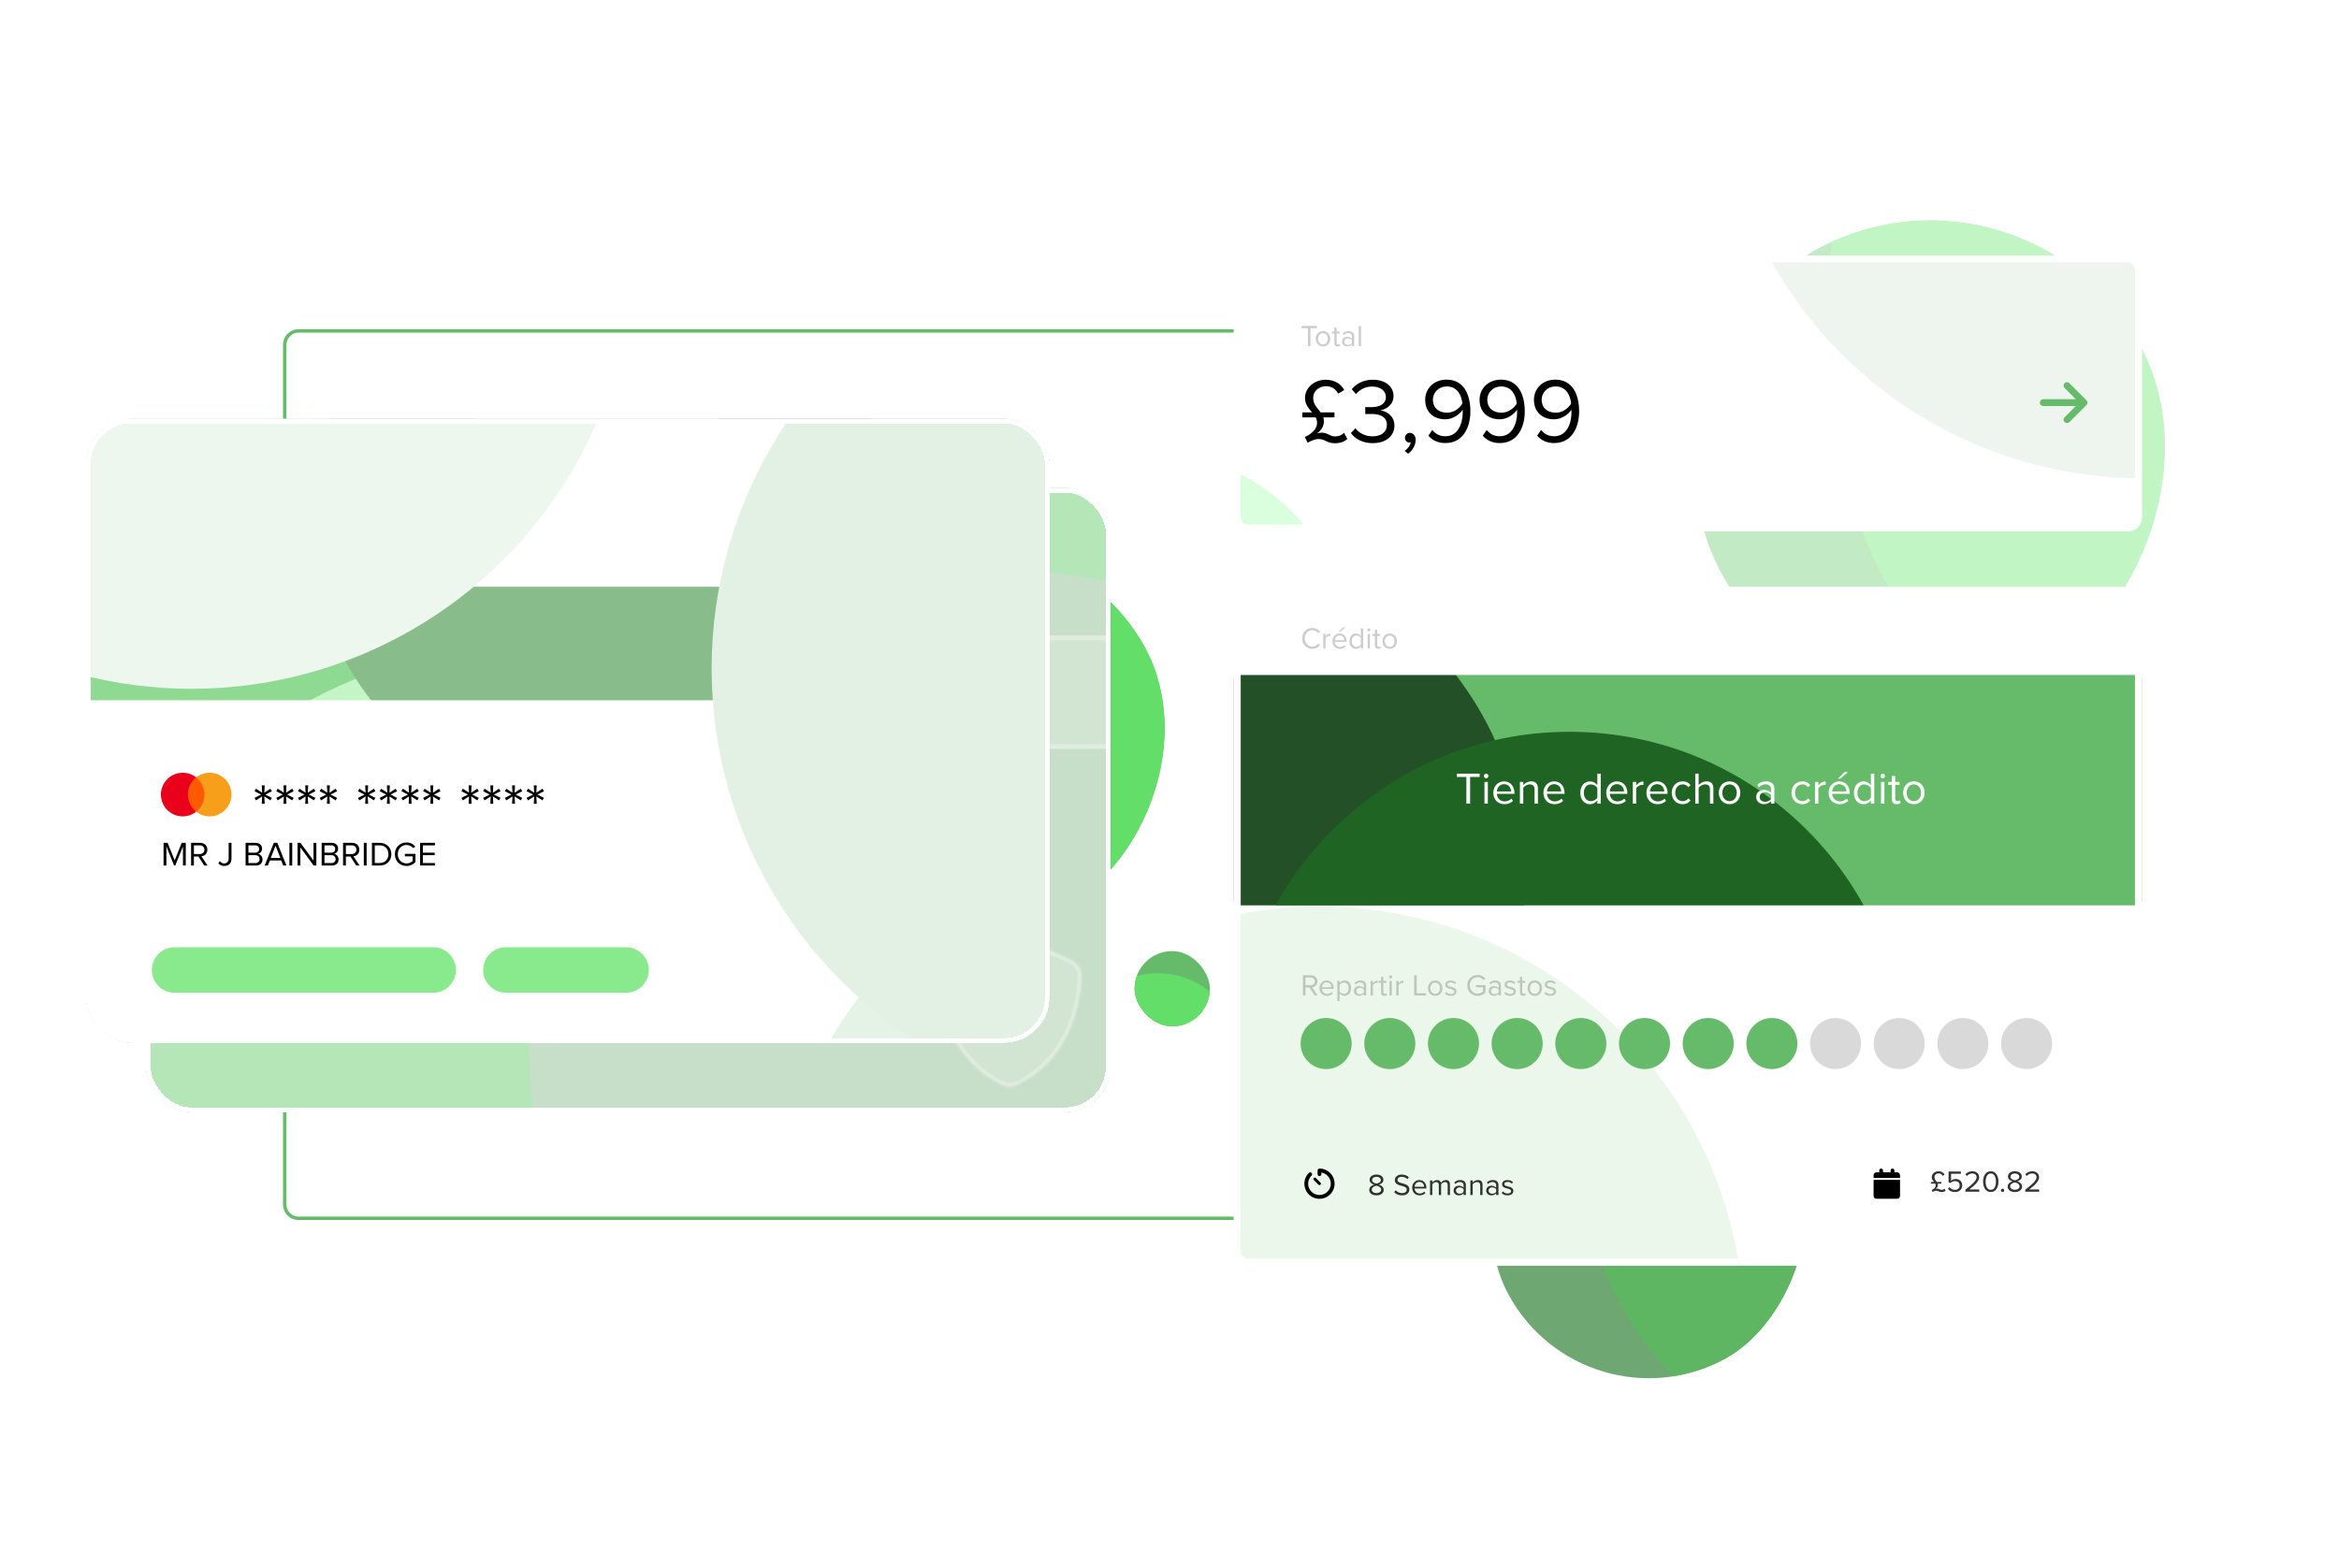 <svg width="707" height="474" viewBox="0 0 707 474" fill="none" xmlns="http://www.w3.org/2000/svg">
<path d="M86.068 325.809V364.129C86.068 366.417 87.923 368.272 90.211 368.272H435.09" stroke="#66BB6A" stroke-width="1.036" stroke-linecap="round"/>
<path d="M86.068 142.495V104.175C86.068 101.888 87.923 100.033 90.211 100.033H435.09" stroke="#66BB6A" stroke-width="1.036" stroke-linecap="round"/>
<g clip-path="url(#clip0_2052_66465)">
<circle cx="354.31" cy="298.882" r="11.392" fill="#66BB6A"/>
<g filter="url(#filter0_f_2052_66465)">
<circle cx="349.954" cy="319.321" r="25.13" fill="#63DE68"/>
</g>
</g>
<g clip-path="url(#clip1_2052_66465)">
<circle cx="295.96" cy="222.927" r="57.036" transform="rotate(-118.461 295.96 222.927)" fill="#66BB6A"/>
<g filter="url(#filter1_f_2052_66465)">
<circle cx="396.315" cy="193.332" r="125.816" transform="rotate(-118.461 396.315 193.332)" fill="#63DE68"/>
</g>
</g>
<g clip-path="url(#clip2_2052_66465)">
<circle cx="498.384" cy="368.387" r="48.213" transform="rotate(-118.461 498.384 368.387)" fill="#6FA772"/>
<g filter="url(#filter2_f_2052_66465)">
<circle cx="583.212" cy="343.372" r="106.353" transform="rotate(-118.461 583.212 343.372)" fill="#5EB562"/>
</g>
</g>
<g clip-path="url(#clip3_2052_66465)">
<circle cx="583.504" cy="138.667" r="72.041" transform="rotate(-118.461 583.504 138.667)" fill="#C2EAC4"/>
<g filter="url(#filter3_f_2052_66465)">
<circle cx="710.258" cy="101.288" r="158.914" transform="rotate(-118.461 710.258 101.288)" fill="#C1F5C3"/>
</g>
</g>
<g filter="url(#filter4_d_2052_66465)">
<g clip-path="url(#clip4_2052_66465)">
<rect x="44.145" y="147.512" width="291.214" height="226.542" fill="#B4E6B7"/>
<g filter="url(#filter5_f_2052_66465)">
<circle cx="305.021" cy="317.679" r="145.046" fill="#C7DEC8"/>
</g>
<rect x="35.91" y="192.099" width="304.556" height="34.297" fill="white" fill-opacity="0.2" style="mix-blend-mode:overlay"/>
<rect x="36.596" y="192.785" width="303.184" height="32.925" stroke="white" stroke-opacity="0.3" stroke-width="1.372"/>
<mask id="path-21-inside-1_2052_66465" fill="white">
<path d="M305.238 282.375C305.6 282.375 306.052 282.465 306.413 282.646L323.413 289.88C325.402 290.784 326.939 292.683 326.939 295.034C326.849 304.076 323.141 320.442 307.589 327.947C306.052 328.671 304.334 328.671 302.796 327.947C287.244 320.442 283.537 304.076 283.537 295.034C283.446 292.683 284.983 290.784 286.973 289.88L303.972 282.646C304.334 282.465 304.786 282.375 305.238 282.375Z"/>
</mask>
<path d="M305.238 282.375C305.6 282.375 306.052 282.465 306.413 282.646L323.413 289.88C325.402 290.784 326.939 292.683 326.939 295.034C326.849 304.076 323.141 320.442 307.589 327.947C306.052 328.671 304.334 328.671 302.796 327.947C287.244 320.442 283.537 304.076 283.537 295.034C283.446 292.683 284.983 290.784 286.973 289.88L303.972 282.646C304.334 282.465 304.786 282.375 305.238 282.375Z" fill="white" fill-opacity="0.2" style="mix-blend-mode:overlay"/>
<path d="M306.413 282.646L305.879 283.713L305.912 283.73L305.946 283.744L306.413 282.646ZM323.413 289.88L323.907 288.793L323.893 288.787L323.88 288.781L323.413 289.88ZM326.939 295.034L328.133 295.046V295.034H326.939ZM307.589 327.947L308.097 329.027L308.108 329.022L307.589 327.947ZM302.796 327.947L302.278 329.022L302.288 329.027L302.796 327.947ZM283.537 295.034H284.73V295.011L284.729 294.988L283.537 295.034ZM286.973 289.88L286.505 288.781L286.492 288.787L286.479 288.793L286.973 289.88ZM303.972 282.646L304.439 283.744L304.473 283.73L304.506 283.713L303.972 282.646ZM305.238 283.568C305.436 283.568 305.702 283.625 305.879 283.713L306.947 281.578C306.401 281.305 305.763 281.181 305.238 281.181V283.568ZM305.946 283.744L322.945 290.978L323.88 288.781L306.881 281.547L305.946 283.744ZM322.919 290.966C324.572 291.718 325.745 293.243 325.745 295.034H328.133C328.133 292.123 326.231 289.85 323.907 288.793L322.919 290.966ZM325.745 295.022C325.657 303.874 322.021 319.658 307.07 326.872L308.108 329.022C324.262 321.227 328.04 304.278 328.133 295.046L325.745 295.022ZM307.081 326.867C305.865 327.439 304.52 327.439 303.305 326.867L302.288 329.027C304.147 329.902 306.238 329.902 308.097 329.027L307.081 326.867ZM303.315 326.872C288.365 319.658 284.73 303.874 284.73 295.034H282.343C282.343 304.278 286.123 321.227 302.278 329.022L303.315 326.872ZM284.729 294.988C284.662 293.233 285.807 291.721 287.467 290.966L286.479 288.793C284.16 289.847 282.23 292.132 282.344 295.079L284.729 294.988ZM287.44 290.978L304.439 283.744L303.505 281.547L286.505 288.781L287.44 290.978ZM304.506 283.713C304.668 283.632 304.929 283.568 305.238 283.568V281.181C304.642 281.181 303.999 281.298 303.438 281.578L304.506 283.713Z" fill="white" fill-opacity="0.3" mask="url(#path-21-inside-1_2052_66465)"/>
</g>
<rect x="44.842" y="148.21" width="290.128" height="187.237" rx="13.021" stroke="white" stroke-width="1.396" shape-rendering="crispEdges"/>
</g>
<g filter="url(#filter6_d_2052_66465)">
<g clip-path="url(#clip5_2052_66465)">
<g filter="url(#filter7_f_2052_66465)">
<circle cx="57.59" cy="215.737" r="123.551" fill="#1DB524"/>
</g>
<g filter="url(#filter8_f_2052_66465)">
<circle cx="160.017" cy="334.99" r="140" fill="#88EA8D"/>
</g>
<g filter="url(#filter9_f_2052_66465)">
<circle cx="387.869" cy="226.016" r="197.383" fill="#1D541F"/>
</g>
<g filter="url(#filter10_f_2052_66465)">
<circle cx="181.324" cy="157.793" r="87.663" fill="#117816"/>
</g>
<rect x="26" y="177.419" width="291.214" height="34.297" fill="white" fill-opacity="0.5"/>
<rect x="26" y="126.578" width="291.214" height="50.841" fill="white"/>
<path fill-rule="evenodd" clip-rule="evenodd" d="M26 211.633H317.214V315.21H26V211.633ZM45.894 293.201C45.894 289.409 48.968 286.335 52.76 286.335H130.943C134.735 286.335 137.809 289.409 137.809 293.201C137.809 296.993 134.735 300.067 130.943 300.067H52.76C48.968 300.067 45.894 296.993 45.894 293.201ZM152.905 286.335C149.113 286.335 146.039 289.409 146.039 293.201C146.039 296.993 149.113 300.067 152.905 300.067H189.247C193.039 300.067 196.113 296.993 196.113 293.201C196.113 289.409 193.039 286.335 189.247 286.335H152.905Z" fill="white"/>
<g filter="url(#filter11_f_2052_66465)">
<circle cx="365.88" cy="382.089" r="133.415" fill="#E5F2E6"/>
</g>
<g filter="url(#filter12_f_2052_66465)">
<circle cx="348.516" cy="202.076" r="133.415" fill="#E3F0E4"/>
</g>
<g filter="url(#filter13_f_2052_66465)">
<circle cx="57.897" cy="74.79" r="133.415" fill="#EEF7EE"/>
</g>
<path d="M62.175 234.995H56.404V245.363H62.175V234.995Z" fill="#FF5A00"/>
<path d="M56.787 240.179C56.787 238.072 57.778 236.203 59.297 234.995C58.179 234.116 56.768 233.584 55.229 233.584C51.584 233.584 48.635 236.534 48.635 240.179C48.635 243.824 51.584 246.774 55.229 246.774C56.768 246.774 58.179 246.242 59.297 245.363C57.776 244.172 56.787 242.285 56.787 240.179Z" fill="#EB001B"/>
<path d="M69.959 240.179C69.959 243.824 67.01 246.774 63.365 246.774C61.826 246.774 60.415 246.242 59.297 245.363C60.836 244.153 61.807 242.285 61.807 240.179C61.807 238.072 60.816 236.203 59.297 234.995C60.413 234.116 61.824 233.584 63.362 233.584C67.01 233.584 69.959 236.553 69.959 240.179Z" fill="#F79E1B"/>
<path d="M80.01 242.961H79.121L79.237 240.739L77.363 241.937L76.938 241.184L78.908 240.179L76.938 239.174L77.363 238.401L79.237 239.619L79.121 237.397H80.01L79.894 239.619L81.748 238.401L82.193 239.174L80.222 240.179L82.193 241.184L81.748 241.937L79.894 240.739L80.01 242.961Z" fill="black"/>
<path d="M86.576 242.961H85.687L85.803 240.739L83.929 241.937L83.504 241.184L85.474 240.179L83.504 239.174L83.929 238.401L85.803 239.619L85.687 237.397H86.576L86.46 239.619L88.315 238.401L88.759 239.174L86.788 240.179L88.759 241.184L88.315 241.937L86.46 240.739L86.576 242.961Z" fill="black"/>
<path d="M93.142 242.961H92.253L92.369 240.739L90.495 241.937L90.07 241.184L92.04 240.179L90.07 239.174L90.495 238.401L92.369 239.619L92.253 237.397H93.142L93.026 239.619L94.881 238.401L95.325 239.174L93.354 240.179L95.325 241.184L94.881 241.937L93.026 240.739L93.142 242.961Z" fill="black"/>
<path d="M99.708 242.961H98.819L98.935 240.739L97.061 241.937L96.636 241.184L98.607 240.179L96.636 239.174L97.061 238.401L98.935 239.619L98.819 237.397H99.708L99.592 239.619L101.447 238.401L101.891 239.174L99.921 240.179L101.891 241.184L101.447 241.937L99.592 240.739L99.708 242.961Z" fill="black"/>
<path d="M111.274 242.961H110.385L110.501 240.739L108.627 241.937L108.202 241.184L110.173 240.179L108.202 239.174L108.627 238.401L110.501 239.619L110.385 237.397H111.274L111.158 239.619L113.013 238.401L113.457 239.174L111.487 240.179L113.457 241.184L113.013 241.937L111.158 240.739L111.274 242.961Z" fill="black"/>
<path d="M117.84 242.961H116.952L117.067 240.739L115.193 241.937L114.768 241.184L116.739 240.179L114.768 239.174L115.193 238.401L117.067 239.619L116.952 237.397H117.84L117.724 239.619L119.579 238.401L120.024 239.174L118.053 240.179L120.024 241.184L119.579 241.937L117.724 240.739L117.84 242.961Z" fill="black"/>
<path d="M124.406 242.961H123.518L123.634 240.739L121.759 241.937L121.334 241.184L123.305 240.179L121.334 239.174L121.759 238.401L123.634 239.619L123.518 237.397H124.406L124.29 239.619L126.145 238.401L126.59 239.174L124.619 240.179L126.59 241.184L126.145 241.937L124.29 240.739L124.406 242.961Z" fill="black"/>
<path d="M130.973 242.961H130.084L130.2 240.739L128.326 241.937L127.901 241.184L129.871 240.179L127.901 239.174L128.326 238.401L130.2 239.619L130.084 237.397H130.973L130.857 239.619L132.711 238.401L133.156 239.174L131.185 240.179L133.156 241.184L132.711 241.937L130.857 240.739L130.973 242.961Z" fill="black"/>
<path d="M142.539 242.961H141.65L141.766 240.739L139.892 241.937L139.467 241.184L141.437 240.179L139.467 239.174L139.892 238.401L141.766 239.619L141.65 237.397H142.539L142.423 239.619L144.278 238.401L144.722 239.174L142.751 240.179L144.722 241.184L144.278 241.937L142.423 240.739L142.539 242.961Z" fill="black"/>
<path d="M149.105 242.961H148.216L148.332 240.739L146.458 241.937L146.033 241.184L148.004 240.179L146.033 239.174L146.458 238.401L148.332 239.619L148.216 237.397H149.105L148.989 239.619L150.844 238.401L151.288 239.174L149.317 240.179L151.288 241.184L150.844 241.937L148.989 240.739L149.105 242.961Z" fill="black"/>
<path d="M155.671 242.961H154.782L154.898 240.739L153.024 241.937L152.599 241.184L154.57 240.179L152.599 239.174L153.024 238.401L154.898 239.619L154.782 237.397H155.671L155.555 239.619L157.41 238.401L157.854 239.174L155.884 240.179L157.854 241.184L157.41 241.937L155.555 240.739L155.671 242.961Z" fill="black"/>
<path d="M162.237 242.961H161.348L161.464 240.739L159.59 241.937L159.165 241.184L161.136 240.179L159.165 239.174L159.59 238.401L161.464 239.619L161.348 237.397H162.237L162.121 239.619L163.976 238.401L164.42 239.174L162.45 240.179L164.42 241.184L163.976 241.937L162.121 240.739L162.237 242.961Z" fill="black"/>
<path d="M56.156 261.633H55.302V255.861L52.977 261.633H52.627L50.291 255.861V261.633H49.437V254.77H50.662L52.802 260.059L54.932 254.77H56.156V261.633ZM62.737 261.633H61.729L59.99 258.906H58.611V261.633H57.757V254.77H60.514C61.77 254.77 62.675 255.573 62.675 256.838C62.675 258.073 61.821 258.752 60.885 258.834L62.737 261.633ZM60.412 258.155C61.224 258.155 61.79 257.61 61.79 256.838C61.79 256.056 61.224 255.531 60.412 255.531H58.611V258.155H60.412ZM67.79 261.756C67.07 261.756 66.474 261.52 66 260.964L66.453 260.316C66.741 260.676 67.142 260.995 67.739 260.995C68.583 260.995 69.118 260.408 69.118 259.554V254.77H69.972V259.565C69.972 261.046 69.015 261.756 67.79 261.756ZM77.363 261.633H74.236V254.77H77.291C78.485 254.77 79.216 255.49 79.216 256.519C79.216 257.383 78.639 257.96 78.012 258.093C78.742 258.207 79.349 258.958 79.349 259.781C79.349 260.882 78.619 261.633 77.363 261.633ZM77.147 257.744C77.919 257.744 78.331 257.27 78.331 256.643C78.331 256.025 77.919 255.531 77.147 255.531H75.09V257.744H77.147ZM77.199 260.871C77.991 260.871 78.464 260.419 78.464 259.688C78.464 259.061 78.032 258.505 77.199 258.505H75.09V260.871H77.199ZM86.582 261.633H85.604L84.997 260.1H81.581L80.974 261.633H79.996L82.764 254.77H83.824L86.582 261.633ZM84.75 259.349L83.289 255.645L81.838 259.349H84.75ZM88.333 261.633H87.479V254.77H88.333V261.633ZM95.62 261.633H94.797L90.794 256.159V261.633H89.941V254.77H90.815L94.766 260.131V254.77H95.62V261.633ZM100.353 261.633H97.225V254.77H100.281C101.475 254.77 102.205 255.49 102.205 256.519C102.205 257.383 101.629 257.96 101.001 258.093C101.732 258.207 102.339 258.958 102.339 259.781C102.339 260.882 101.608 261.633 100.353 261.633ZM100.137 257.744C100.909 257.744 101.32 257.27 101.32 256.643C101.32 256.025 100.909 255.531 100.137 255.531H98.079V257.744H100.137ZM100.188 260.871C100.981 260.871 101.454 260.419 101.454 259.688C101.454 259.061 101.022 258.505 100.188 258.505H98.079V260.871H100.188ZM108.676 261.633H107.668L105.929 258.906H104.55V261.633H103.696V254.77H106.454C107.709 254.77 108.614 255.573 108.614 256.838C108.614 258.073 107.76 258.752 106.824 258.834L108.676 261.633ZM106.351 258.155C107.163 258.155 107.729 257.61 107.729 256.838C107.729 256.056 107.163 255.531 106.351 255.531H104.55V258.155H106.351ZM110.82 261.633H109.966V254.77H110.82V261.633ZM114.774 261.633H112.428V254.77H114.774C116.914 254.77 118.292 256.262 118.292 258.207C118.292 260.161 116.914 261.633 114.774 261.633ZM114.774 260.871C116.44 260.871 117.408 259.678 117.408 258.207C117.408 256.725 116.471 255.531 114.774 255.531H113.282V260.871H114.774ZM122.883 261.767C120.928 261.767 119.354 260.336 119.354 258.207C119.354 256.066 120.928 254.657 122.883 254.657C124.108 254.657 124.952 255.192 125.548 255.933L124.869 256.365C124.437 255.809 123.707 255.418 122.883 255.418C121.381 255.418 120.239 256.56 120.239 258.207C120.239 259.832 121.381 260.995 122.883 260.995C123.707 260.995 124.386 260.604 124.735 260.254V258.865H122.369V258.104H125.579V260.573C124.941 261.293 124.005 261.767 122.883 261.767ZM131.463 261.633H126.967V254.77H131.463V255.531H127.821V257.744H131.391V258.505H127.821V260.871H131.463V261.633Z" fill="black"/>
</g>
<rect x="26.698" y="127.276" width="289.819" height="187.237" rx="13.021" stroke="white" stroke-width="1.396" shape-rendering="crispEdges"/>
</g>
<g filter="url(#filter14_d_2052_66465)">
<g clip-path="url(#clip6_2052_66465)">
<rect x="372.949" y="77.248" width="274.453" height="83.364" rx="4.143" fill="white"/>
<g filter="url(#filter15_f_2052_66465)">
<circle cx="647.404" cy="16.144" r="128.423" fill="#EEF4EE"/>
</g>
<g filter="url(#filter16_f_2052_66465)">
<circle cx="349.129" cy="195.315" r="57.998" fill="#DAFFDC"/>
</g>
<path d="M396.103 104.62H395.345V99.203H393.417V98.527H398.04V99.203H396.103V104.62ZM399.895 104.73C398.552 104.73 397.712 103.689 397.712 102.41C397.712 101.131 398.552 100.098 399.895 100.098C401.238 100.098 402.079 101.131 402.079 102.41C402.079 103.689 401.238 104.73 399.895 104.73ZM399.895 104.118C400.836 104.118 401.357 103.314 401.357 102.41C401.357 101.514 400.836 100.71 399.895 100.71C398.954 100.71 398.424 101.514 398.424 102.41C398.424 103.314 398.954 104.118 399.895 104.118ZM404.31 104.73C403.662 104.73 403.333 104.355 403.333 103.698V100.811H402.602V100.208H403.333V99.002H404.018V100.208H404.913V100.811H404.018V103.551C404.018 103.88 404.164 104.118 404.466 104.118C404.657 104.118 404.84 104.036 404.932 103.935L405.133 104.447C404.959 104.611 404.712 104.73 404.31 104.73ZM409.325 104.62H408.64V104.118C408.275 104.52 407.772 104.73 407.178 104.73C406.429 104.73 405.634 104.228 405.634 103.268C405.634 102.282 406.429 101.816 407.178 101.816C407.781 101.816 408.284 102.008 408.64 102.419V101.624C408.64 101.03 408.165 100.692 407.526 100.692C406.996 100.692 406.566 100.884 406.173 101.304L405.854 100.829C406.329 100.336 406.895 100.098 407.617 100.098C408.549 100.098 409.325 100.518 409.325 101.587V104.62ZM408.64 103.689V102.857C408.375 102.492 407.909 102.309 407.425 102.309C406.786 102.309 406.338 102.711 406.338 103.277C406.338 103.835 406.786 104.237 407.425 104.237C407.909 104.237 408.375 104.054 408.64 103.689ZM411.384 104.62H410.699V98.527H411.384V104.62Z" fill="black" fill-opacity="0.2"/>
<path d="M406.256 130.811L407.258 132.674C406.479 133.426 405.255 133.982 403.502 133.982C402.194 133.982 401.471 133.648 400.776 133.314C400.136 133.008 399.524 132.702 398.522 132.702C397.548 132.702 396.408 133.203 395.239 133.815L394.405 132.09C396.769 131.033 398.105 129.503 398.105 127.834C398.105 127.194 397.938 126.665 397.688 126.165H393.654V124.662H396.603C396.547 124.579 396.463 124.523 396.408 124.44C395.462 123.327 394.46 122.158 394.46 120.267C394.46 117.206 397.298 114.786 400.692 114.786C403.224 114.786 405.282 115.927 406.312 117.902L404.448 119.015C403.975 117.846 402.612 116.733 400.915 116.733C398.8 116.733 396.936 118.069 396.936 120.294C396.936 121.908 397.771 122.91 398.578 123.883C398.773 124.134 398.995 124.384 399.19 124.662H403.363V126.165H399.997C400.108 126.526 400.164 126.916 400.164 127.361C400.164 129.058 399.19 130.226 398.049 131.033C398.439 130.894 398.995 130.783 399.496 130.783C400.414 130.783 401.054 131.089 401.694 131.395C402.278 131.673 402.834 131.923 403.613 131.923C404.837 131.923 405.867 131.311 406.256 130.811ZM408.331 130.894L409.694 129.447C410.779 130.894 412.671 131.896 414.869 131.896C417.567 131.896 419.209 130.56 419.209 128.418C419.209 126.109 417.317 125.135 414.591 125.135C413.812 125.135 412.949 125.135 412.671 125.163V123.049C412.977 123.076 413.839 123.076 414.591 123.076C416.927 123.076 418.903 122.158 418.903 120.016C418.903 117.958 417.011 116.845 414.757 116.845C412.727 116.845 411.224 117.624 409.861 119.098L408.581 117.652C409.917 116.038 412.059 114.786 414.924 114.786C418.485 114.786 421.212 116.594 421.212 119.738C421.212 122.409 418.958 123.744 417.206 124.05C418.903 124.189 421.49 125.636 421.49 128.613C421.49 131.701 419.014 133.954 414.924 133.954C411.781 133.954 409.472 132.563 408.331 130.894ZM425.625 137.154L424.596 136.291C425.486 135.707 426.293 134.622 426.404 133.704C426.349 133.732 426.154 133.759 426.015 133.759C425.236 133.759 424.679 133.175 424.679 132.341C424.679 131.534 425.319 130.838 426.154 130.838C427.072 130.838 427.906 131.617 427.906 132.953C427.906 134.65 426.905 136.235 425.625 137.154ZM431.759 131.701L432.927 129.976C433.873 131.089 434.986 131.868 436.905 131.868C440.661 131.868 442.136 128.112 442.136 124.607C442.136 124.356 442.136 124.106 442.108 123.855C441.301 125.135 439.242 126.749 436.878 126.749C433.539 126.749 430.785 124.774 430.785 120.823C430.785 117.624 433.233 114.758 437.267 114.758C442.47 114.758 444.445 119.293 444.445 124.356C444.445 129.364 442.108 133.926 436.905 133.926C434.541 133.926 432.927 133.036 431.759 131.701ZM442.024 121.991C441.83 119.682 440.606 116.817 437.378 116.817C434.541 116.817 433.122 118.987 433.122 120.74C433.122 123.466 435.014 124.746 437.406 124.746C439.242 124.746 441.051 123.633 442.024 121.991ZM448.195 131.701L449.364 129.976C450.31 131.089 451.423 131.868 453.342 131.868C457.098 131.868 458.572 128.112 458.572 124.607C458.572 124.356 458.572 124.106 458.545 123.855C457.738 125.135 455.679 126.749 453.314 126.749C449.976 126.749 447.222 124.774 447.222 120.823C447.222 117.624 449.67 114.758 453.704 114.758C458.906 114.758 460.882 119.293 460.882 124.356C460.882 129.364 458.545 133.926 453.342 133.926C450.978 133.926 449.364 133.036 448.195 131.701ZM458.461 121.991C458.266 119.682 457.042 116.817 453.815 116.817C450.978 116.817 449.559 118.987 449.559 120.74C449.559 123.466 451.45 124.746 453.843 124.746C455.679 124.746 457.487 123.633 458.461 121.991ZM464.632 131.701L465.801 129.976C466.747 131.089 467.859 131.868 469.779 131.868C473.535 131.868 475.009 128.112 475.009 124.607C475.009 124.356 475.009 124.106 474.981 123.855C474.175 125.135 472.116 126.749 469.751 126.749C466.413 126.749 463.659 124.774 463.659 120.823C463.659 117.624 466.107 114.758 470.141 114.758C475.343 114.758 477.318 119.293 477.318 124.356C477.318 129.364 474.981 133.926 469.779 133.926C467.414 133.926 465.801 133.036 464.632 131.701ZM474.898 121.991C474.703 119.682 473.479 116.817 470.252 116.817C467.414 116.817 465.995 118.987 465.995 120.74C465.995 123.466 467.887 124.746 470.28 124.746C472.116 124.746 473.924 123.633 474.898 121.991Z" fill="black"/>
<path d="M630.662 122.439L625.514 127.587C625.128 128.005 624.453 128.005 624.067 127.587C623.648 127.201 623.648 126.525 624.067 126.139L627.445 122.728H617.6C617.021 122.728 616.57 122.278 616.57 121.699C616.57 121.152 617.021 120.669 617.6 120.669H627.445L624.067 117.291C623.648 116.905 623.648 116.23 624.067 115.843C624.453 115.425 625.128 115.425 625.514 115.843L630.662 120.991C631.08 121.377 631.08 122.053 630.662 122.439Z" fill="#66BB6A"/>
</g>
<rect x="373.985" y="78.284" width="272.382" height="81.292" rx="3.107" stroke="white" stroke-width="2.071"/>
</g>
<g filter="url(#filter17_d_2052_66465)">
<g clip-path="url(#clip7_2052_66465)">
<rect x="372.949" y="177.36" width="274.453" height="205.174" rx="4.143" fill="white"/>
<g filter="url(#filter18_f_2052_66465)">
<circle cx="398.843" cy="402.449" r="128.423" fill="#EBF7EB"/>
</g>
<g clip-path="url(#clip8_2052_66465)">
<rect x="372.949" y="204.026" width="274.453" height="69.658" rx="1.257" fill="#66BB6A"/>
<g filter="url(#filter19_f_2052_66465)">
<circle cx="359.484" cy="265.74" r="101.496" fill="#245027"/>
</g>
<g filter="url(#filter20_f_2052_66465)">
<circle cx="474.445" cy="322.702" r="101.496" fill="#1F6422"/>
</g>
<path d="M444.361 242.923H443.233V234.862H440.365V233.856H447.243V234.862H444.361V242.923ZM449.205 235.256C448.838 235.256 448.525 234.944 448.525 234.563C448.525 234.182 448.838 233.883 449.205 233.883C449.586 233.883 449.898 234.182 449.898 234.563C449.898 234.944 449.586 235.256 449.205 235.256ZM449.722 242.923H448.702V236.357H449.722V242.923ZM451.375 239.633C451.375 237.73 452.734 236.194 454.61 236.194C456.595 236.194 457.764 237.744 457.764 239.715V239.973H452.449C452.53 241.21 453.4 242.243 454.814 242.243C455.562 242.243 456.323 241.944 456.839 241.414L457.329 242.08C456.676 242.733 455.793 243.086 454.719 243.086C452.775 243.086 451.375 241.686 451.375 239.633ZM454.596 237.037C453.196 237.037 452.503 238.22 452.449 239.226H456.758C456.744 238.247 456.092 237.037 454.596 237.037ZM464.866 242.923H463.847V238.627C463.847 237.472 463.262 237.105 462.379 237.105C461.577 237.105 460.815 237.594 460.435 238.124V242.923H459.415V236.357H460.435V237.309C460.897 236.765 461.794 236.194 462.773 236.194C464.146 236.194 464.866 236.887 464.866 238.315V242.923ZM466.522 239.633C466.522 237.73 467.881 236.194 469.757 236.194C471.742 236.194 472.911 237.744 472.911 239.715V239.973H467.596C467.677 241.21 468.547 242.243 469.961 242.243C470.709 242.243 471.47 241.944 471.986 241.414L472.476 242.08C471.823 242.733 470.94 243.086 469.866 243.086C467.922 243.086 466.522 241.686 466.522 239.633ZM469.743 237.037C468.343 237.037 467.65 238.22 467.596 239.226H471.905C471.891 238.247 471.239 237.037 469.743 237.037ZM483.844 242.923H482.825V241.944C482.335 242.61 481.533 243.086 480.609 243.086C478.896 243.086 477.686 241.781 477.686 239.647C477.686 237.554 478.882 236.194 480.609 236.194C481.492 236.194 482.294 236.629 482.825 237.35V233.856H483.844V242.923ZM482.825 241.142V238.165C482.458 237.594 481.669 237.105 480.854 237.105C479.535 237.105 478.746 238.192 478.746 239.647C478.746 241.102 479.535 242.175 480.854 242.175C481.669 242.175 482.458 241.713 482.825 241.142ZM485.505 239.633C485.505 237.73 486.865 236.194 488.741 236.194C490.725 236.194 491.894 237.744 491.894 239.715V239.973H486.579C486.661 241.21 487.531 242.243 488.945 242.243C489.692 242.243 490.453 241.944 490.97 241.414L491.459 242.08C490.807 242.733 489.923 243.086 488.849 243.086C486.905 243.086 485.505 241.686 485.505 239.633ZM488.727 237.037C487.327 237.037 486.634 238.22 486.579 239.226H490.888C490.875 238.247 490.222 237.037 488.727 237.037ZM494.565 242.923H493.546V236.357H494.565V237.418C495.095 236.724 495.857 236.221 496.754 236.221V237.268C496.632 237.241 496.509 237.227 496.346 237.227C495.721 237.227 494.864 237.744 494.565 238.274V242.923ZM497.652 239.633C497.652 237.73 499.012 236.194 500.887 236.194C502.872 236.194 504.041 237.744 504.041 239.715V239.973H498.726C498.808 241.21 499.678 242.243 501.091 242.243C501.839 242.243 502.6 241.944 503.117 241.414L503.606 242.08C502.954 242.733 502.07 243.086 500.996 243.086C499.052 243.086 497.652 241.686 497.652 239.633ZM500.874 237.037C499.474 237.037 498.78 238.22 498.726 239.226H503.035C503.022 238.247 502.369 237.037 500.874 237.037ZM505.312 239.633C505.312 237.689 506.631 236.194 508.588 236.194C509.784 236.194 510.491 236.684 510.994 237.336L510.314 237.961C509.879 237.363 509.322 237.105 508.642 237.105C507.242 237.105 506.372 238.179 506.372 239.633C506.372 241.088 507.242 242.175 508.642 242.175C509.322 242.175 509.879 241.904 510.314 241.319L510.994 241.944C510.491 242.597 509.784 243.086 508.588 243.086C506.631 243.086 505.312 241.591 505.312 239.633ZM517.888 242.923H516.868V238.6C516.868 237.445 516.27 237.105 515.387 237.105C514.598 237.105 513.837 237.594 513.443 238.124V242.923H512.423V233.856H513.443V237.309C513.905 236.765 514.802 236.194 515.794 236.194C517.167 236.194 517.888 236.86 517.888 238.288V242.923ZM522.792 243.086C520.794 243.086 519.543 241.537 519.543 239.633C519.543 237.73 520.794 236.194 522.792 236.194C524.79 236.194 526.041 237.73 526.041 239.633C526.041 241.537 524.79 243.086 522.792 243.086ZM522.792 242.175C524.192 242.175 524.967 240.979 524.967 239.633C524.967 238.301 524.192 237.105 522.792 237.105C521.392 237.105 520.603 238.301 520.603 239.633C520.603 240.979 521.392 242.175 522.792 242.175ZM536.332 242.923H535.313V242.175C534.769 242.774 534.022 243.086 533.138 243.086C532.023 243.086 530.841 242.339 530.841 240.911C530.841 239.443 532.023 238.75 533.138 238.75C534.035 238.75 534.783 239.035 535.313 239.647V238.464C535.313 237.581 534.606 237.078 533.654 237.078C532.866 237.078 532.227 237.363 531.643 237.989L531.167 237.282C531.874 236.548 532.717 236.194 533.79 236.194C535.177 236.194 536.332 236.819 536.332 238.41V242.923ZM535.313 241.537V240.299C534.919 239.756 534.225 239.484 533.505 239.484C532.553 239.484 531.887 240.082 531.887 240.925C531.887 241.754 532.553 242.352 533.505 242.352C534.225 242.352 534.919 242.08 535.313 241.537ZM541.5 239.633C541.5 237.689 542.819 236.194 544.776 236.194C545.973 236.194 546.68 236.684 547.182 237.336L546.503 237.961C546.068 237.363 545.51 237.105 544.831 237.105C543.431 237.105 542.561 238.179 542.561 239.633C542.561 241.088 543.431 242.175 544.831 242.175C545.51 242.175 546.068 241.904 546.503 241.319L547.182 241.944C546.68 242.597 545.973 243.086 544.776 243.086C542.819 243.086 541.5 241.591 541.5 239.633ZM549.631 242.923H548.611V236.357H549.631V237.418C550.161 236.724 550.922 236.221 551.82 236.221V237.268C551.697 237.241 551.575 237.227 551.412 237.227C550.786 237.227 549.93 237.744 549.631 238.274V242.923ZM558.59 233.407L556.293 235.365H555.518L557.53 233.407H558.59ZM552.718 239.633C552.718 237.73 554.077 236.194 555.953 236.194C557.938 236.194 559.107 237.744 559.107 239.715V239.973H553.792C553.873 241.21 554.743 242.243 556.157 242.243C556.905 242.243 557.666 241.944 558.183 241.414L558.672 242.08C558.019 242.733 557.136 243.086 556.062 243.086C554.118 243.086 552.718 241.686 552.718 239.633ZM555.94 237.037C554.539 237.037 553.846 238.22 553.792 239.226H558.101C558.087 238.247 557.435 237.037 555.94 237.037ZM566.536 242.923H565.516V241.944C565.027 242.61 564.225 243.086 563.3 243.086C561.588 243.086 560.378 241.781 560.378 239.647C560.378 237.554 561.574 236.194 563.3 236.194C564.184 236.194 564.986 236.629 565.516 237.35V233.856H566.536V242.923ZM565.516 241.142V238.165C565.149 237.594 564.361 237.105 563.545 237.105C562.226 237.105 561.438 238.192 561.438 239.647C561.438 241.102 562.226 242.175 563.545 242.175C564.361 242.175 565.149 241.713 565.516 241.142ZM569.08 235.256C568.713 235.256 568.401 234.944 568.401 234.563C568.401 234.182 568.713 233.883 569.08 233.883C569.461 233.883 569.774 234.182 569.774 234.563C569.774 234.944 569.461 235.256 569.08 235.256ZM569.597 242.923H568.577V236.357H569.597V242.923ZM573.289 243.086C572.324 243.086 571.835 242.529 571.835 241.55V237.254H570.747V236.357H571.835V234.563H572.854V236.357H574.186V237.254H572.854V241.333C572.854 241.822 573.072 242.175 573.52 242.175C573.806 242.175 574.078 242.053 574.214 241.904L574.513 242.665C574.254 242.91 573.887 243.086 573.289 243.086ZM578.495 243.086C576.497 243.086 575.246 241.537 575.246 239.633C575.246 237.73 576.497 236.194 578.495 236.194C580.493 236.194 581.744 237.73 581.744 239.633C581.744 241.537 580.493 243.086 578.495 243.086ZM578.495 242.175C579.895 242.175 580.67 240.979 580.67 239.633C580.67 238.301 579.895 237.105 578.495 237.105C577.095 237.105 576.306 238.301 576.306 239.633C576.306 240.979 577.095 242.175 578.495 242.175Z" fill="white"/>
</g>
<path d="M398.259 300.91H397.364L395.811 298.489H394.596V300.91H393.838V294.816H396.286C397.401 294.816 398.195 295.529 398.195 296.652C398.195 297.749 397.446 298.352 396.615 298.425L398.259 300.91ZM397.41 296.652C397.41 295.967 396.916 295.492 396.195 295.492H394.596V297.822H396.195C396.916 297.822 397.41 297.338 397.41 296.652ZM398.836 298.699C398.836 297.42 399.75 296.387 401.01 296.387C402.344 296.387 403.13 297.429 403.13 298.754V298.927H399.558C399.613 299.759 400.197 300.453 401.147 300.453C401.65 300.453 402.161 300.252 402.509 299.896L402.837 300.343C402.399 300.782 401.805 301.019 401.083 301.019C399.777 301.019 398.836 300.078 398.836 298.699ZM401.001 296.954C400.06 296.954 399.594 297.749 399.558 298.425H402.454C402.445 297.767 402.006 296.954 401.001 296.954ZM404.925 300.243V302.591H404.24V296.497H404.925V297.155C405.244 296.707 405.793 296.387 406.414 296.387C407.574 296.387 408.378 297.265 408.378 298.699C408.378 300.124 407.574 301.019 406.414 301.019C405.811 301.019 405.281 300.736 404.925 300.243ZM407.656 298.699C407.656 297.721 407.126 297 406.24 297C405.701 297 405.162 297.319 404.925 297.703V299.695C405.162 300.078 405.701 300.407 406.24 300.407C407.126 300.407 407.656 299.676 407.656 298.699ZM412.93 300.91H412.244V300.407C411.879 300.809 411.377 301.019 410.783 301.019C410.034 301.019 409.239 300.517 409.239 299.558C409.239 298.571 410.034 298.105 410.783 298.105C411.386 298.105 411.888 298.297 412.244 298.708V297.913C412.244 297.319 411.769 296.981 411.13 296.981C410.6 296.981 410.171 297.173 409.778 297.593L409.458 297.118C409.933 296.625 410.5 296.387 411.221 296.387C412.153 296.387 412.93 296.808 412.93 297.877V300.91ZM412.244 299.978V299.146C411.98 298.781 411.514 298.598 411.029 298.598C410.39 298.598 409.942 299 409.942 299.567C409.942 300.124 410.39 300.526 411.029 300.526C411.514 300.526 411.98 300.343 412.244 299.978ZM414.988 300.91H414.303V296.497H414.988V297.21C415.345 296.744 415.856 296.406 416.459 296.406V297.109C416.377 297.091 416.295 297.082 416.185 297.082C415.765 297.082 415.189 297.429 414.988 297.785V300.91ZM418.433 301.019C417.785 301.019 417.456 300.645 417.456 299.987V297.1H416.725V296.497H417.456V295.291H418.141V296.497H419.036V297.1H418.141V299.841C418.141 300.17 418.287 300.407 418.589 300.407C418.78 300.407 418.963 300.325 419.054 300.224L419.255 300.736C419.082 300.901 418.835 301.019 418.433 301.019ZM420.342 295.757C420.095 295.757 419.885 295.547 419.885 295.291C419.885 295.035 420.095 294.834 420.342 294.834C420.598 294.834 420.808 295.035 420.808 295.291C420.808 295.547 420.598 295.757 420.342 295.757ZM420.689 300.91H420.004V296.497H420.689V300.91ZM422.741 300.91H422.056V296.497H422.741V297.21C423.098 296.744 423.609 296.406 424.212 296.406V297.109C424.13 297.091 424.048 297.082 423.938 297.082C423.518 297.082 422.942 297.429 422.741 297.785V300.91ZM431.045 300.91H427.454V294.816H428.213V300.234H431.045V300.91ZM433.815 301.019C432.472 301.019 431.632 299.978 431.632 298.699C431.632 297.42 432.472 296.387 433.815 296.387C435.158 296.387 435.999 297.42 435.999 298.699C435.999 299.978 435.158 301.019 433.815 301.019ZM433.815 300.407C434.756 300.407 435.277 299.603 435.277 298.699C435.277 297.804 434.756 297 433.815 297C432.874 297 432.344 297.804 432.344 298.699C432.344 299.603 432.874 300.407 433.815 300.407ZM436.732 300.325L437.088 299.832C437.381 300.17 437.938 300.462 438.541 300.462C439.217 300.462 439.582 300.161 439.582 299.731C439.582 299.247 439.043 299.092 438.45 298.945C437.7 298.772 436.851 298.571 436.851 297.657C436.851 296.972 437.445 296.387 438.495 296.387C439.244 296.387 439.774 296.671 440.131 297.027L439.811 297.502C439.546 297.182 439.062 296.945 438.495 296.945C437.892 296.945 437.518 297.219 437.518 297.612C437.518 298.041 438.02 298.178 438.596 298.315C439.363 298.489 440.249 298.708 440.249 299.685C440.249 300.425 439.656 301.019 438.514 301.019C437.792 301.019 437.18 300.8 436.732 300.325ZM443.499 297.867C443.499 295.976 444.896 294.716 446.632 294.716C447.71 294.716 448.459 295.191 448.998 295.858L448.395 296.232C448.012 295.739 447.363 295.392 446.632 295.392C445.298 295.392 444.284 296.415 444.284 297.867C444.284 299.311 445.298 300.352 446.632 300.352C447.363 300.352 447.966 299.996 448.267 299.695V298.452H446.175V297.776H449.026V299.978C448.459 300.608 447.628 301.028 446.632 301.028C444.896 301.028 443.499 299.759 443.499 297.867ZM453.675 300.91H452.99V300.407C452.624 300.809 452.122 301.019 451.528 301.019C450.779 301.019 449.984 300.517 449.984 299.558C449.984 298.571 450.779 298.105 451.528 298.105C452.131 298.105 452.633 298.297 452.99 298.708V297.913C452.99 297.319 452.515 296.981 451.875 296.981C451.345 296.981 450.916 297.173 450.523 297.593L450.203 297.118C450.678 296.625 451.245 296.387 451.966 296.387C452.898 296.387 453.675 296.808 453.675 297.877V300.91ZM452.99 299.978V299.146C452.725 298.781 452.259 298.598 451.775 298.598C451.135 298.598 450.687 299 450.687 299.567C450.687 300.124 451.135 300.526 451.775 300.526C452.259 300.526 452.725 300.343 452.99 299.978ZM454.665 300.325L455.021 299.832C455.313 300.17 455.87 300.462 456.473 300.462C457.149 300.462 457.515 300.161 457.515 299.731C457.515 299.247 456.976 299.092 456.382 298.945C455.633 298.772 454.783 298.571 454.783 297.657C454.783 296.972 455.377 296.387 456.428 296.387C457.177 296.387 457.707 296.671 458.063 297.027L457.743 297.502C457.478 297.182 456.994 296.945 456.428 296.945C455.825 296.945 455.45 297.219 455.45 297.612C455.45 298.041 455.953 298.178 456.528 298.315C457.296 298.489 458.182 298.708 458.182 299.685C458.182 300.425 457.588 301.019 456.446 301.019C455.724 301.019 455.112 300.8 454.665 300.325ZM460.41 301.019C459.761 301.019 459.432 300.645 459.432 299.987V297.1H458.701V296.497H459.432V295.291H460.117V296.497H461.012V297.1H460.117V299.841C460.117 300.17 460.263 300.407 460.565 300.407C460.757 300.407 460.939 300.325 461.031 300.224L461.232 300.736C461.058 300.901 460.811 301.019 460.41 301.019ZM463.908 301.019C462.565 301.019 461.725 299.978 461.725 298.699C461.725 297.42 462.565 296.387 463.908 296.387C465.251 296.387 466.091 297.42 466.091 298.699C466.091 299.978 465.251 301.019 463.908 301.019ZM463.908 300.407C464.849 300.407 465.37 299.603 465.37 298.699C465.37 297.804 464.849 297 463.908 297C462.967 297 462.437 297.804 462.437 298.699C462.437 299.603 462.967 300.407 463.908 300.407ZM466.825 300.325L467.181 299.832C467.473 300.17 468.031 300.462 468.634 300.462C469.31 300.462 469.675 300.161 469.675 299.731C469.675 299.247 469.136 299.092 468.542 298.945C467.793 298.772 466.943 298.571 466.943 297.657C466.943 296.972 467.537 296.387 468.588 296.387C469.337 296.387 469.867 296.671 470.223 297.027L469.903 297.502C469.639 297.182 469.154 296.945 468.588 296.945C467.985 296.945 467.61 297.219 467.61 297.612C467.61 298.041 468.113 298.178 468.688 298.315C469.456 298.489 470.342 298.708 470.342 299.685C470.342 300.425 469.748 301.019 468.606 301.019C467.884 301.019 467.272 300.8 466.825 300.325Z" fill="black" fill-opacity="0.2"/>
<circle cx="400.845" cy="315.437" r="7.72" fill="#66BB6A"/>
<circle cx="420.093" cy="315.437" r="7.72" fill="#66BB6A"/>
<circle cx="439.34" cy="315.437" r="7.72" fill="#66BB6A"/>
<circle cx="458.588" cy="315.437" r="7.72" fill="#66BB6A"/>
<circle cx="477.834" cy="315.437" r="7.72" fill="#66BB6A"/>
<circle cx="497.082" cy="315.437" r="7.72" fill="#66BB6A"/>
<circle cx="516.33" cy="315.437" r="7.72" fill="#66BB6A"/>
<circle cx="535.576" cy="315.437" r="7.72" fill="#66BB6A"/>
<circle cx="554.824" cy="315.437" r="7.72" fill="#D9D9D9"/>
<circle cx="574.072" cy="315.437" r="7.72" fill="#D9D9D9"/>
<circle cx="593.318" cy="315.437" r="7.72" fill="#D9D9D9"/>
<circle cx="612.566" cy="315.437" r="7.72" fill="#D9D9D9"/>
<path d="M396.697 196.129C394.97 196.129 393.591 194.85 393.591 192.977C393.591 191.104 394.97 189.825 396.697 189.825C397.803 189.825 398.552 190.346 399.036 191.031L398.396 191.387C398.049 190.876 397.419 190.501 396.697 190.501C395.391 190.501 394.377 191.524 394.377 192.977C394.377 194.421 395.391 195.453 396.697 195.453C397.419 195.453 398.049 195.087 398.396 194.567L399.045 194.923C398.533 195.617 397.803 196.129 396.697 196.129ZM400.669 196.019H399.984V191.607H400.669V192.319C401.025 191.853 401.537 191.515 402.14 191.515V192.219C402.058 192.201 401.976 192.191 401.866 192.191C401.446 192.191 400.87 192.539 400.669 192.895V196.019ZM406.69 189.624L405.146 190.94H404.626L405.978 189.624H406.69ZM402.744 193.808C402.744 192.529 403.657 191.497 404.918 191.497C406.252 191.497 407.037 192.539 407.037 193.863V194.037H403.465C403.52 194.868 404.105 195.562 405.055 195.562C405.557 195.562 406.069 195.362 406.416 195.005L406.745 195.453C406.307 195.891 405.713 196.129 404.991 196.129C403.685 196.129 402.744 195.188 402.744 193.808ZM404.909 192.064C403.968 192.064 403.502 192.858 403.465 193.534H406.361C406.352 192.877 405.914 192.064 404.909 192.064ZM412.03 196.019H411.345V195.362C411.016 195.809 410.477 196.129 409.856 196.129C408.705 196.129 407.891 195.252 407.891 193.818C407.891 192.411 408.695 191.497 409.856 191.497C410.449 191.497 410.988 191.789 411.345 192.274V189.926H412.03V196.019ZM411.345 194.823V192.822C411.098 192.438 410.568 192.109 410.02 192.109C409.134 192.109 408.604 192.84 408.604 193.818C408.604 194.795 409.134 195.517 410.02 195.517C410.568 195.517 411.098 195.206 411.345 194.823ZM413.74 190.867C413.493 190.867 413.283 190.657 413.283 190.401C413.283 190.145 413.493 189.944 413.74 189.944C413.996 189.944 414.206 190.145 414.206 190.401C414.206 190.657 413.996 190.867 413.74 190.867ZM414.087 196.019H413.402V191.607H414.087V196.019ZM416.569 196.129C415.92 196.129 415.591 195.754 415.591 195.097V192.21H414.86V191.607H415.591V190.401H416.276V191.607H417.172V192.21H416.276V194.95C416.276 195.279 416.422 195.517 416.724 195.517C416.916 195.517 417.098 195.435 417.19 195.334L417.391 195.846C417.217 196.01 416.971 196.129 416.569 196.129ZM420.067 196.129C418.724 196.129 417.884 195.087 417.884 193.808C417.884 192.529 418.724 191.497 420.067 191.497C421.41 191.497 422.251 192.529 422.251 193.808C422.251 195.087 421.41 196.129 420.067 196.129ZM420.067 195.517C421.008 195.517 421.529 194.713 421.529 193.808C421.529 192.913 421.008 192.109 420.067 192.109C419.126 192.109 418.596 192.913 418.596 193.808C418.596 194.713 419.126 195.517 420.067 195.517Z" fill="black" fill-opacity="0.2"/>
<path d="M398.835 353.231C401.351 353.231 403.403 355.283 403.403 357.799C403.403 360.332 401.351 362.367 398.835 362.367C396.302 362.367 394.268 360.332 394.268 357.799C394.268 356.532 394.785 355.372 395.624 354.551C395.856 354.319 396.212 354.319 396.444 354.551C396.659 354.783 396.659 355.14 396.427 355.354C395.802 355.979 395.41 356.853 395.41 357.799C395.41 359.69 396.944 361.225 398.835 361.225C400.727 361.225 402.261 359.69 402.261 357.799C402.261 356.104 401.012 354.694 399.406 354.426V354.944C399.406 355.265 399.139 355.515 398.835 355.515C398.514 355.515 398.264 355.265 398.264 354.944V353.802C398.264 353.498 398.514 353.231 398.835 353.231ZM397.711 356.068L399.139 357.495C399.299 357.674 399.299 357.941 399.139 358.102C398.96 358.28 398.693 358.28 398.532 358.102L397.105 356.675C396.926 356.514 396.926 356.246 397.105 356.068C397.265 355.907 397.533 355.907 397.711 356.068Z" fill="black"/>
<path opacity="0.8" d="M413.879 359.681C413.879 358.868 414.574 358.31 415.332 358.082C414.628 357.881 413.98 357.424 413.98 356.62C413.98 355.524 415.049 355.04 416.063 355.04C417.068 355.04 418.155 355.524 418.155 356.62C418.155 357.424 417.497 357.881 416.794 358.082C417.552 358.31 418.246 358.868 418.246 359.681C418.246 360.713 417.26 361.334 416.063 361.334C414.857 361.334 413.879 360.722 413.879 359.681ZM417.387 356.721C417.387 356.09 416.794 355.716 416.063 355.716C415.323 355.716 414.738 356.09 414.738 356.721C414.738 357.461 415.697 357.707 416.063 357.771C416.437 357.707 417.387 357.461 417.387 356.721ZM417.479 359.598C417.479 358.804 416.437 358.466 416.063 358.42C415.688 358.466 414.638 358.804 414.638 359.598C414.638 360.256 415.305 360.658 416.063 360.658C416.812 360.658 417.479 360.256 417.479 359.598ZM421.415 360.366L421.863 359.79C422.265 360.238 422.923 360.658 423.781 360.658C424.868 360.658 425.216 360.074 425.216 359.608C425.216 358.877 424.476 358.676 423.672 358.456C422.694 358.201 421.607 357.927 421.607 356.73C421.607 355.725 422.502 355.04 423.699 355.04C424.631 355.04 425.353 355.35 425.864 355.889L425.407 356.447C424.951 355.944 424.311 355.716 423.644 355.716C422.913 355.716 422.393 356.109 422.393 356.684C422.393 357.296 423.096 357.479 423.873 357.689C424.868 357.954 426.001 358.265 426.001 359.544C426.001 360.43 425.398 361.334 423.754 361.334C422.694 361.334 421.918 360.932 421.415 360.366ZM426.85 359.014C426.85 357.735 427.764 356.702 429.025 356.702C430.358 356.702 431.144 357.744 431.144 359.069V359.242H427.572C427.627 360.074 428.212 360.768 429.162 360.768C429.664 360.768 430.176 360.567 430.523 360.211L430.852 360.658C430.413 361.097 429.819 361.334 429.098 361.334C427.791 361.334 426.85 360.393 426.85 359.014ZM429.016 357.269C428.075 357.269 427.609 358.064 427.572 358.74H430.468C430.459 358.082 430.02 357.269 429.016 357.269ZM438.265 361.225H437.58V358.228C437.58 357.671 437.333 357.315 436.767 357.315C436.31 357.315 435.826 357.643 435.598 357.991V361.225H434.912V358.228C434.912 357.671 434.675 357.315 434.099 357.315C433.652 357.315 433.177 357.643 432.939 358V361.225H432.254V356.812H432.939V357.452C433.122 357.168 433.716 356.702 434.364 356.702C435.04 356.702 435.424 357.068 435.552 357.525C435.799 357.123 436.392 356.702 437.032 356.702C437.836 356.702 438.265 357.15 438.265 358.036V361.225ZM443.076 361.225H442.391V360.722C442.026 361.124 441.523 361.334 440.929 361.334C440.18 361.334 439.385 360.832 439.385 359.873C439.385 358.886 440.18 358.42 440.929 358.42C441.532 358.42 442.035 358.612 442.391 359.023V358.228C442.391 357.634 441.916 357.296 441.277 357.296C440.747 357.296 440.317 357.488 439.924 357.908L439.605 357.433C440.08 356.94 440.646 356.702 441.368 356.702C442.3 356.702 443.076 357.123 443.076 358.192V361.225ZM442.391 360.293V359.461C442.126 359.096 441.66 358.913 441.176 358.913C440.537 358.913 440.089 359.315 440.089 359.882C440.089 360.439 440.537 360.841 441.176 360.841C441.66 360.841 442.126 360.658 442.391 360.293ZM448.113 361.225H447.428V358.338C447.428 357.561 447.035 357.315 446.441 357.315C445.902 357.315 445.391 357.643 445.135 358V361.225H444.45V356.812H445.135V357.452C445.446 357.086 446.049 356.702 446.706 356.702C447.629 356.702 448.113 357.168 448.113 358.128V361.225ZM452.926 361.225H452.241V360.722C451.875 361.124 451.373 361.334 450.779 361.334C450.03 361.334 449.235 360.832 449.235 359.873C449.235 358.886 450.03 358.42 450.779 358.42C451.382 358.42 451.884 358.612 452.241 359.023V358.228C452.241 357.634 451.766 357.296 451.126 357.296C450.596 357.296 450.167 357.488 449.774 357.908L449.454 357.433C449.929 356.94 450.496 356.702 451.217 356.702C452.149 356.702 452.926 357.123 452.926 358.192V361.225ZM452.241 360.293V359.461C451.976 359.096 451.51 358.913 451.026 358.913C450.386 358.913 449.938 359.315 449.938 359.882C449.938 360.439 450.386 360.841 451.026 360.841C451.51 360.841 451.976 360.658 452.241 360.293ZM453.916 360.64L454.272 360.147C454.564 360.485 455.121 360.777 455.724 360.777C456.4 360.777 456.766 360.475 456.766 360.046C456.766 359.562 456.227 359.407 455.633 359.26C454.884 359.087 454.034 358.886 454.034 357.972C454.034 357.287 454.628 356.702 455.679 356.702C456.428 356.702 456.958 356.986 457.314 357.342L456.994 357.817C456.729 357.497 456.245 357.26 455.679 357.26C455.076 357.26 454.701 357.534 454.701 357.927C454.701 358.356 455.204 358.493 455.779 358.63C456.547 358.804 457.433 359.023 457.433 360C457.433 360.74 456.839 361.334 455.697 361.334C454.975 361.334 454.363 361.115 453.916 360.64Z" fill="black"/>
<path d="M568.037 353.802C568.037 353.498 568.287 353.231 568.608 353.231C568.911 353.231 569.179 353.498 569.179 353.802V354.373H571.463V353.802C571.463 353.498 571.713 353.231 572.034 353.231C572.337 353.231 572.605 353.498 572.605 353.802V354.373H573.462C573.925 354.373 574.318 354.765 574.318 355.229V356.086H566.324V355.229C566.324 354.765 566.699 354.373 567.181 354.373H568.037V353.802ZM574.318 356.657V361.51C574.318 361.992 573.925 362.367 573.462 362.367H567.181C566.699 362.367 566.324 361.992 566.324 361.51V356.657H574.318Z" fill="black"/>
<path opacity="0.8" d="M583.644 357.776V357.283H584.603C584.274 356.899 583.899 356.506 583.899 355.839C583.899 354.825 584.84 354.04 585.946 354.04C586.777 354.04 587.453 354.414 587.791 355.063L587.179 355.428C587.024 355.036 586.576 354.679 586.019 354.679C585.325 354.679 584.722 355.118 584.722 355.849C584.722 356.515 585.142 356.863 585.453 357.283H586.823V357.776H585.708C585.745 357.895 585.772 358.023 585.772 358.169C585.772 358.726 585.453 359.11 585.078 359.375C585.215 359.329 585.389 359.293 585.553 359.293C586.138 359.293 586.394 359.667 586.905 359.667C587.307 359.667 587.654 359.466 587.773 359.302L588.102 359.914C587.846 360.161 587.444 360.343 586.869 360.343C586.046 360.343 585.918 359.923 585.233 359.923C584.923 359.923 584.539 360.088 584.155 360.289L583.89 359.713C584.667 359.375 585.096 358.873 585.096 358.324C585.096 358.123 585.041 357.941 584.959 357.776H583.644ZM590.939 360.334C589.916 360.334 589.249 359.96 588.792 359.357L589.258 358.845C589.66 359.366 590.199 359.658 590.939 359.658C591.771 359.658 592.346 359.092 592.346 358.352C592.346 357.548 591.771 357.036 590.948 357.036C590.419 357.036 589.953 357.21 589.541 357.603L588.984 357.411V354.131H592.712V354.807H589.742V356.927C590.044 356.634 590.556 356.378 591.168 356.378C592.191 356.378 593.114 357.064 593.114 358.324C593.114 359.558 592.163 360.334 590.939 360.334ZM598.256 360.225H594.071V359.613C596.264 357.895 597.461 356.881 597.461 355.83C597.461 355.045 596.812 354.716 596.182 354.716C595.451 354.716 594.884 355.026 594.528 355.483L594.062 354.999C594.528 354.378 595.323 354.04 596.182 354.04C597.196 354.04 598.228 354.615 598.228 355.83C598.228 357.073 596.967 358.206 595.268 359.549H598.256V360.225ZM601.744 360.334C600.073 360.334 599.415 358.662 599.415 357.182C599.415 355.693 600.073 354.04 601.744 354.04C603.407 354.04 604.074 355.693 604.074 357.182C604.074 358.662 603.407 360.334 601.744 360.334ZM601.744 359.658C602.905 359.658 603.298 358.397 603.298 357.182C603.298 355.967 602.905 354.716 601.744 354.716C600.584 354.716 600.191 355.967 600.191 357.182C600.191 358.397 600.584 359.658 601.744 359.658ZM605.308 360.316C605.034 360.316 604.805 360.088 604.805 359.814C604.805 359.539 605.034 359.311 605.308 359.311C605.582 359.311 605.81 359.539 605.81 359.814C605.81 360.088 605.582 360.316 605.308 360.316ZM609.03 360.334C607.824 360.334 606.847 359.722 606.847 358.681C606.847 357.868 607.541 357.31 608.299 357.082C607.596 356.881 606.947 356.415 606.947 355.62C606.947 354.524 608.016 354.04 609.03 354.04C610.035 354.04 611.122 354.524 611.122 355.62C611.122 356.415 610.464 356.881 609.761 357.082C610.519 357.31 611.214 357.868 611.214 358.681C611.214 359.713 610.227 360.334 609.03 360.334ZM609.03 356.771C609.405 356.707 610.355 356.461 610.355 355.721C610.355 355.09 609.761 354.716 609.03 354.716C608.29 354.716 607.715 355.09 607.715 355.721C607.715 356.461 608.665 356.707 609.03 356.771ZM609.03 359.658C609.779 359.658 610.446 359.256 610.446 358.598C610.446 357.804 609.405 357.466 609.03 357.42C608.656 357.466 607.614 357.804 607.614 358.598C607.614 359.256 608.272 359.658 609.03 359.658ZM616.366 360.225H612.182V359.613C614.375 357.895 615.572 356.881 615.572 355.83C615.572 355.045 614.923 354.716 614.293 354.716C613.562 354.716 612.995 355.026 612.639 355.483L612.173 354.999C612.639 354.378 613.434 354.04 614.293 354.04C615.307 354.04 616.339 354.615 616.339 355.83C616.339 357.073 615.078 358.206 613.379 359.549H616.366V360.225Z" fill="black"/>
</g>
<rect x="373.985" y="178.396" width="272.382" height="203.102" rx="3.107" stroke="white" stroke-width="2.071"/>
</g>
<defs>
<filter id="filter0_f_2052_66465" x="308.071" y="277.437" width="83.767" height="83.767" filterUnits="userSpaceOnUse" color-interpolation-filters="sRGB">
<feFlood flood-opacity="0" result="BackgroundImageFix"/>
<feBlend mode="normal" in="SourceGraphic" in2="BackgroundImageFix" result="shape"/>
<feGaussianBlur stdDeviation="8.377" result="effect1_foregroundBlur_2052_66465"/>
</filter>
<filter id="filter1_f_2052_66465" x="186.597" y="-16.385" width="419.434" height="419.434" filterUnits="userSpaceOnUse" color-interpolation-filters="sRGB">
<feFlood flood-opacity="0" result="BackgroundImageFix"/>
<feBlend mode="normal" in="SourceGraphic" in2="BackgroundImageFix" result="shape"/>
<feGaussianBlur stdDeviation="41.939" result="effect1_foregroundBlur_2052_66465"/>
</filter>
<filter id="filter2_f_2052_66465" x="405.936" y="166.097" width="354.55" height="354.55" filterUnits="userSpaceOnUse" color-interpolation-filters="sRGB">
<feFlood flood-opacity="0" result="BackgroundImageFix"/>
<feBlend mode="normal" in="SourceGraphic" in2="BackgroundImageFix" result="shape"/>
<feGaussianBlur stdDeviation="35.451" result="effect1_foregroundBlur_2052_66465"/>
</filter>
<filter id="filter3_f_2052_66465" x="445.372" y="-163.6" width="529.774" height="529.775" filterUnits="userSpaceOnUse" color-interpolation-filters="sRGB">
<feFlood flood-opacity="0" result="BackgroundImageFix"/>
<feBlend mode="normal" in="SourceGraphic" in2="BackgroundImageFix" result="shape"/>
<feGaussianBlur stdDeviation="52.971" result="effect1_foregroundBlur_2052_66465"/>
</filter>
<filter id="filter4_d_2052_66465" x="30.426" y="133.793" width="318.961" height="216.07" filterUnits="userSpaceOnUse" color-interpolation-filters="sRGB">
<feFlood flood-opacity="0" result="BackgroundImageFix"/>
<feColorMatrix in="SourceAlpha" type="matrix" values="0 0 0 0 0 0 0 0 0 0 0 0 0 0 0 0 0 0 127 0" result="hardAlpha"/>
<feOffset/>
<feGaussianBlur stdDeviation="6.859"/>
<feComposite in2="hardAlpha" operator="out"/>
<feColorMatrix type="matrix" values="0 0 0 0 0.764 0 0 0 0 0.796 0 0 0 0 0.825 0 0 0 0.3 0"/>
<feBlend mode="normal" in2="BackgroundImageFix" result="effect1_dropShadow_2052_66465"/>
<feBlend mode="normal" in="SourceGraphic" in2="effect1_dropShadow_2052_66465" result="shape"/>
</filter>
<filter id="filter5_f_2052_66465" x="85.208" y="97.866" width="439.626" height="439.625" filterUnits="userSpaceOnUse" color-interpolation-filters="sRGB">
<feFlood flood-opacity="0" result="BackgroundImageFix"/>
<feBlend mode="normal" in="SourceGraphic" in2="BackgroundImageFix" result="shape"/>
<feGaussianBlur stdDeviation="37.383" result="effect1_foregroundBlur_2052_66465"/>
</filter>
<filter id="filter6_d_2052_66465" x="12.281" y="112.859" width="318.652" height="216.07" filterUnits="userSpaceOnUse" color-interpolation-filters="sRGB">
<feFlood flood-opacity="0" result="BackgroundImageFix"/>
<feColorMatrix in="SourceAlpha" type="matrix" values="0 0 0 0 0 0 0 0 0 0 0 0 0 0 0 0 0 0 127 0" result="hardAlpha"/>
<feOffset/>
<feGaussianBlur stdDeviation="6.859"/>
<feComposite in2="hardAlpha" operator="out"/>
<feColorMatrix type="matrix" values="0 0 0 0 0.764 0 0 0 0 0.796 0 0 0 0 0.825 0 0 0 0.3 0"/>
<feBlend mode="normal" in2="BackgroundImageFix" result="effect1_dropShadow_2052_66465"/>
<feBlend mode="normal" in="SourceGraphic" in2="effect1_dropShadow_2052_66465" result="shape"/>
</filter>
<filter id="filter7_f_2052_66465" x="-140.727" y="17.42" width="396.634" height="396.635" filterUnits="userSpaceOnUse" color-interpolation-filters="sRGB">
<feFlood flood-opacity="0" result="BackgroundImageFix"/>
<feBlend mode="normal" in="SourceGraphic" in2="BackgroundImageFix" result="shape"/>
<feGaussianBlur stdDeviation="37.383" result="effect1_foregroundBlur_2052_66465"/>
</filter>
<filter id="filter8_f_2052_66465" x="-54.749" y="120.224" width="429.532" height="429.532" filterUnits="userSpaceOnUse" color-interpolation-filters="sRGB">
<feFlood flood-opacity="0" result="BackgroundImageFix"/>
<feBlend mode="normal" in="SourceGraphic" in2="BackgroundImageFix" result="shape"/>
<feGaussianBlur stdDeviation="37.383" result="effect1_foregroundBlur_2052_66465"/>
</filter>
<filter id="filter9_f_2052_66465" x="115.72" y="-46.133" width="544.298" height="544.298" filterUnits="userSpaceOnUse" color-interpolation-filters="sRGB">
<feFlood flood-opacity="0" result="BackgroundImageFix"/>
<feBlend mode="normal" in="SourceGraphic" in2="BackgroundImageFix" result="shape"/>
<feGaussianBlur stdDeviation="37.383" result="effect1_foregroundBlur_2052_66465"/>
</filter>
<filter id="filter10_f_2052_66465" x="18.894" y="-4.637" width="324.859" height="324.859" filterUnits="userSpaceOnUse" color-interpolation-filters="sRGB">
<feFlood flood-opacity="0" result="BackgroundImageFix"/>
<feBlend mode="normal" in="SourceGraphic" in2="BackgroundImageFix" result="shape"/>
<feGaussianBlur stdDeviation="37.383" result="effect1_foregroundBlur_2052_66465"/>
</filter>
<filter id="filter11_f_2052_66465" x="95.277" y="111.487" width="541.205" height="541.205" filterUnits="userSpaceOnUse" color-interpolation-filters="sRGB">
<feFlood flood-opacity="0" result="BackgroundImageFix"/>
<feBlend mode="normal" in="SourceGraphic" in2="BackgroundImageFix" result="shape"/>
<feGaussianBlur stdDeviation="68.594" result="effect1_foregroundBlur_2052_66465"/>
</filter>
<filter id="filter12_f_2052_66465" x="77.914" y="-68.527" width="541.205" height="541.205" filterUnits="userSpaceOnUse" color-interpolation-filters="sRGB">
<feFlood flood-opacity="0" result="BackgroundImageFix"/>
<feBlend mode="normal" in="SourceGraphic" in2="BackgroundImageFix" result="shape"/>
<feGaussianBlur stdDeviation="68.594" result="effect1_foregroundBlur_2052_66465"/>
</filter>
<filter id="filter13_f_2052_66465" x="-212.705" y="-195.813" width="541.205" height="541.205" filterUnits="userSpaceOnUse" color-interpolation-filters="sRGB">
<feFlood flood-opacity="0" result="BackgroundImageFix"/>
<feBlend mode="normal" in="SourceGraphic" in2="BackgroundImageFix" result="shape"/>
<feGaussianBlur stdDeviation="68.594" result="effect1_foregroundBlur_2052_66465"/>
</filter>
<filter id="filter14_d_2052_66465" x="345.086" y="49.385" width="330.18" height="139.09" filterUnits="userSpaceOnUse" color-interpolation-filters="sRGB">
<feFlood flood-opacity="0" result="BackgroundImageFix"/>
<feColorMatrix in="SourceAlpha" type="matrix" values="0 0 0 0 0 0 0 0 0 0 0 0 0 0 0 0 0 0 127 0" result="hardAlpha"/>
<feOffset/>
<feGaussianBlur stdDeviation="13.932"/>
<feComposite in2="hardAlpha" operator="out"/>
<feColorMatrix type="matrix" values="0 0 0 0 0.764 0 0 0 0 0.796 0 0 0 0 0.825 0 0 0 0.3 0"/>
<feBlend mode="normal" in2="BackgroundImageFix" result="effect1_dropShadow_2052_66465"/>
<feBlend mode="normal" in="SourceGraphic" in2="effect1_dropShadow_2052_66465" result="shape"/>
</filter>
<filter id="filter15_f_2052_66465" x="415.413" y="-215.847" width="463.982" height="463.981" filterUnits="userSpaceOnUse" color-interpolation-filters="sRGB">
<feFlood flood-opacity="0" result="BackgroundImageFix"/>
<feBlend mode="normal" in="SourceGraphic" in2="BackgroundImageFix" result="shape"/>
<feGaussianBlur stdDeviation="51.784" result="effect1_foregroundBlur_2052_66465"/>
</filter>
<filter id="filter16_f_2052_66465" x="239.347" y="85.534" width="219.563" height="219.563" filterUnits="userSpaceOnUse" color-interpolation-filters="sRGB">
<feFlood flood-opacity="0" result="BackgroundImageFix"/>
<feBlend mode="normal" in="SourceGraphic" in2="BackgroundImageFix" result="shape"/>
<feGaussianBlur stdDeviation="25.892" result="effect1_foregroundBlur_2052_66465"/>
</filter>
<filter id="filter17_d_2052_66465" x="345.086" y="149.497" width="330.18" height="260.9" filterUnits="userSpaceOnUse" color-interpolation-filters="sRGB">
<feFlood flood-opacity="0" result="BackgroundImageFix"/>
<feColorMatrix in="SourceAlpha" type="matrix" values="0 0 0 0 0 0 0 0 0 0 0 0 0 0 0 0 0 0 127 0" result="hardAlpha"/>
<feOffset/>
<feGaussianBlur stdDeviation="13.932"/>
<feComposite in2="hardAlpha" operator="out"/>
<feColorMatrix type="matrix" values="0 0 0 0 0.764 0 0 0 0 0.796 0 0 0 0 0.825 0 0 0 0.3 0"/>
<feBlend mode="normal" in2="BackgroundImageFix" result="effect1_dropShadow_2052_66465"/>
<feBlend mode="normal" in="SourceGraphic" in2="effect1_dropShadow_2052_66465" result="shape"/>
</filter>
<filter id="filter18_f_2052_66465" x="166.853" y="170.459" width="463.98" height="463.981" filterUnits="userSpaceOnUse" color-interpolation-filters="sRGB">
<feFlood flood-opacity="0" result="BackgroundImageFix"/>
<feBlend mode="normal" in="SourceGraphic" in2="BackgroundImageFix" result="shape"/>
<feGaussianBlur stdDeviation="51.784" result="effect1_foregroundBlur_2052_66465"/>
</filter>
<filter id="filter19_f_2052_66465" x="154.421" y="60.677" width="410.127" height="410.126" filterUnits="userSpaceOnUse" color-interpolation-filters="sRGB">
<feFlood flood-opacity="0" result="BackgroundImageFix"/>
<feBlend mode="normal" in="SourceGraphic" in2="BackgroundImageFix" result="shape"/>
<feGaussianBlur stdDeviation="51.784" result="effect1_foregroundBlur_2052_66465"/>
</filter>
<filter id="filter20_f_2052_66465" x="269.382" y="117.639" width="410.127" height="410.126" filterUnits="userSpaceOnUse" color-interpolation-filters="sRGB">
<feFlood flood-opacity="0" result="BackgroundImageFix"/>
<feBlend mode="normal" in="SourceGraphic" in2="BackgroundImageFix" result="shape"/>
<feGaussianBlur stdDeviation="51.784" result="effect1_foregroundBlur_2052_66465"/>
</filter>
<clipPath id="clip0_2052_66465">
<rect x="342.918" y="287.49" width="22.785" height="22.785" rx="11.392" fill="white"/>
</clipPath>
<clipPath id="clip1_2052_66465">
<rect x="272.998" y="300.251" width="114.073" height="114.073" rx="57.036" transform="rotate(-118.461 272.998 300.251)" fill="white"/>
</clipPath>
<clipPath id="clip2_2052_66465">
<rect x="478.975" y="433.75" width="96.426" height="96.426" rx="48.213" transform="rotate(-118.461 478.975 433.75)" fill="white"/>
</clipPath>
<clipPath id="clip3_2052_66465">
<rect x="554.502" y="236.333" width="144.082" height="144.082" rx="72.041" transform="rotate(-118.461 554.502 236.333)" fill="white"/>
</clipPath>
<clipPath id="clip4_2052_66465">
<rect x="44.145" y="147.512" width="291.524" height="188.633" rx="13.719" fill="white"/>
</clipPath>
<clipPath id="clip5_2052_66465">
<rect x="26" y="126.578" width="291.214" height="188.633" rx="13.719" fill="white"/>
</clipPath>
<clipPath id="clip6_2052_66465">
<rect x="372.949" y="77.248" width="274.453" height="83.364" rx="4.143" fill="white"/>
</clipPath>
<clipPath id="clip7_2052_66465">
<rect x="372.949" y="177.36" width="274.453" height="205.174" rx="4.143" fill="white"/>
</clipPath>
<clipPath id="clip8_2052_66465">
<rect x="372.949" y="204.026" width="274.453" height="69.658" rx="1.257" fill="white"/>
</clipPath>
</defs>
</svg>
